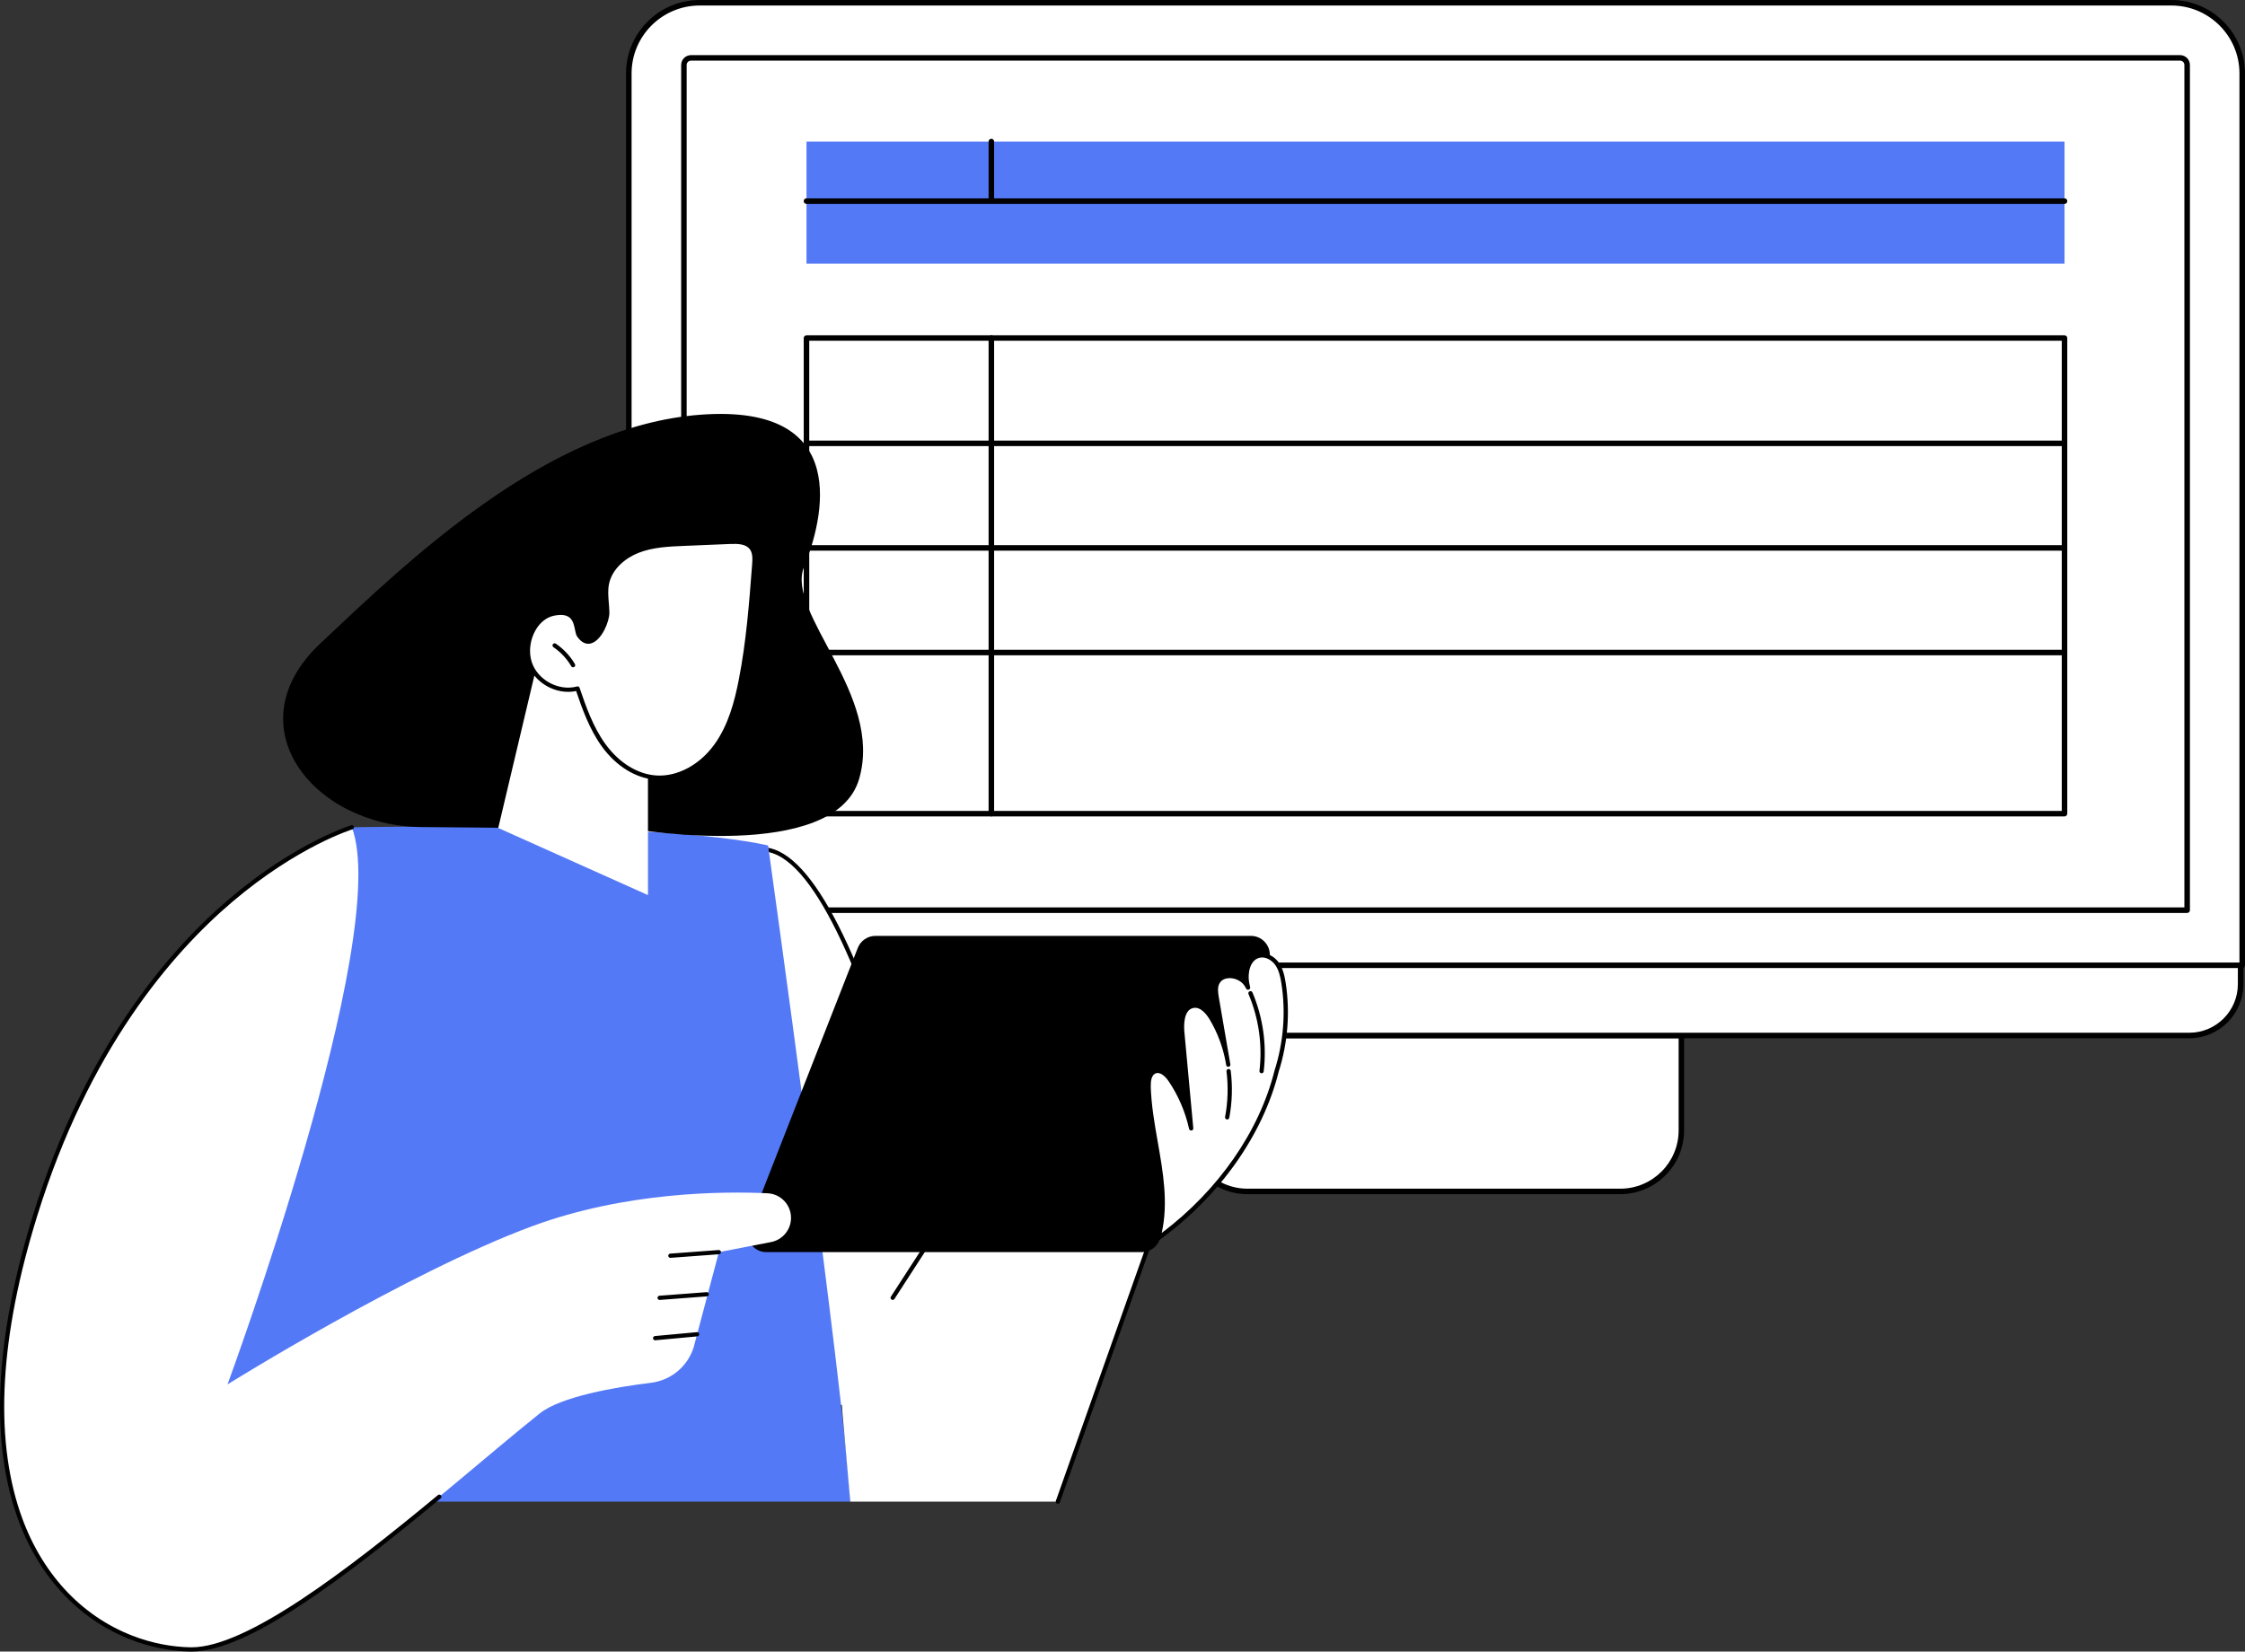 <svg xmlns="http://www.w3.org/2000/svg" width="405" height="298" viewBox="0 0 405 298" fill="none"><rect x="0" y="0" width="405" height="298" fill="#333333" stroke="none"/><g clip-path="url(#clip0_2750_935)"><path d="M214.039 186.84V203.961C214.039 210.047 218.982 214.98 225.081 214.98H292.289C298.387 214.98 303.33 210.047 303.33 203.961V186.84H214.044H214.039Z" fill="white"></path><path d="M292.279 215.472H225.071C218.708 215.472 213.531 210.306 213.531 203.956V186.836C213.531 186.562 213.755 186.338 214.03 186.338H303.316C303.59 186.338 303.814 186.562 303.814 186.836V203.956C303.814 210.306 298.637 215.472 292.274 215.472H292.279ZM214.533 187.338V203.961C214.533 209.764 219.261 214.482 225.076 214.482H292.284C298.099 214.482 302.828 209.764 302.828 203.961V187.338H214.538H214.533Z" fill="black"></path><path d="M400.201 170.993H115.585L113.148 174.176V177.572C113.148 182.689 117.294 186.841 122.411 186.841H394.949C400.067 186.841 404.212 182.693 404.212 177.572V174.176L400.201 170.993Z" fill="white"></path><path d="M394.948 187.338H122.41C117.028 187.338 112.648 182.957 112.648 177.572V174.176C112.648 174.066 112.683 173.962 112.753 173.872L115.19 170.69C115.284 170.566 115.429 170.496 115.588 170.496H400.204C400.319 170.496 400.429 170.536 400.513 170.605L404.524 173.788C404.644 173.882 404.714 174.026 404.714 174.176V177.572C404.714 182.957 400.334 187.338 394.953 187.338H394.948ZM113.645 174.345V177.572C113.645 182.41 117.576 186.343 122.41 186.343H394.948C399.781 186.343 403.712 182.41 403.712 177.572V174.414L400.025 171.49H115.832L113.65 174.345H113.645Z" fill="black"></path><path d="M126.223 0.497H391.721C398.776 0.497 404.501 6.211 404.501 13.252V174.176H113.438V13.252C113.438 6.211 119.163 0.497 126.218 0.497H126.223Z" fill="white"></path><path d="M404.5 174.673H113.436C113.162 174.673 112.938 174.449 112.938 174.176V13.252C112.938 5.942 118.897 0 126.217 0H391.714C399.039 0 404.993 5.947 404.993 13.252V174.176C404.993 174.449 404.769 174.673 404.495 174.673H404.5ZM113.934 173.678H404.001V13.252C404.001 6.494 398.49 0.994 391.719 0.994H126.222C119.45 0.994 113.939 6.494 113.939 13.252V173.678H113.934Z" fill="black"></path><path d="M394.555 11.72V164.231L123.372 164.231V11.72C123.372 11.014 123.945 10.442 124.653 10.442L393.274 10.442C393.982 10.442 394.555 11.014 394.555 11.72Z" fill="white"></path><path d="M394.559 164.728H123.381C123.107 164.728 122.883 164.504 122.883 164.231V11.72C122.883 10.741 123.68 9.945 124.662 9.945H393.283C394.265 9.945 395.062 10.741 395.062 11.72V164.231C395.062 164.504 394.838 164.728 394.564 164.728H394.559ZM123.879 163.733H394.065V11.72C394.065 11.293 393.717 10.939 393.283 10.939H124.657C124.228 10.939 123.874 11.287 123.874 11.72V163.733H123.879Z" fill="black"></path><path d="M372.443 25.539H145.492V47.567H372.443V25.539Z" fill="#5479F7"></path><path d="M372.441 36.781H145.49C145.216 36.781 144.992 36.558 144.992 36.284C144.992 36.011 145.216 35.787 145.49 35.787H372.441C372.715 35.787 372.939 36.011 372.939 36.284C372.939 36.558 372.715 36.781 372.441 36.781Z" fill="black"></path><path d="M178.842 36.702C178.568 36.702 178.344 36.478 178.344 36.205V25.539C178.344 25.265 178.568 25.041 178.842 25.041C179.116 25.041 179.34 25.265 179.34 25.539V36.205C179.34 36.478 179.116 36.702 178.842 36.702Z" fill="black"></path><path d="M372.441 147.309H145.49C145.216 147.309 144.992 147.086 144.992 146.812V60.992C144.992 60.719 145.216 60.495 145.49 60.495H372.441C372.715 60.495 372.939 60.719 372.939 60.992V146.812C372.939 147.086 372.715 147.309 372.441 147.309ZM145.989 146.315H371.943V61.489H145.989V146.315Z" fill="black"></path><path d="M178.842 147.309C178.568 147.309 178.344 147.086 178.344 146.812V60.992C178.344 60.719 178.568 60.495 178.842 60.495C179.116 60.495 179.34 60.719 179.34 60.992V146.812C179.34 147.086 179.116 147.309 178.842 147.309Z" fill="black"></path><path d="M372.441 80.489H145.49C145.216 80.489 144.992 80.266 144.992 79.992C144.992 79.719 145.216 79.495 145.49 79.495H372.441C372.715 79.495 372.939 79.719 372.939 79.992C372.939 80.266 372.715 80.489 372.441 80.489Z" fill="black"></path><path d="M372.441 99.365H145.49C145.216 99.365 144.992 99.141 144.992 98.868C144.992 98.594 145.216 98.37 145.49 98.37H372.441C372.715 98.37 372.939 98.594 372.939 98.868C372.939 99.141 372.715 99.365 372.441 99.365Z" fill="black"></path><path d="M372.441 118.24H145.49C145.216 118.24 144.992 118.017 144.992 117.743C144.992 117.47 145.216 117.246 145.49 117.246H372.441C372.715 117.246 372.939 117.47 372.939 117.743C372.939 118.017 372.715 118.24 372.441 118.24Z" fill="black"></path><path d="M175.855 252.959C175.855 252.959 156.856 152.302 137.169 153.246L135.211 254.511L175.855 252.959Z" fill="white"></path><path d="M135.212 254.894C135.112 254.894 135.017 254.854 134.943 254.784C134.868 254.71 134.828 254.61 134.828 254.506L136.786 153.242C136.786 153.043 136.951 152.879 137.15 152.869C137.25 152.869 137.344 152.864 137.444 152.864C145.73 152.864 154.749 169.606 164.261 202.648C171.397 227.426 176.185 252.641 176.23 252.895C176.25 253.004 176.225 253.119 176.155 253.203C176.086 253.288 175.981 253.342 175.871 253.347L135.227 254.899C135.227 254.899 135.217 254.899 135.212 254.899V254.894ZM137.544 153.619L135.6 254.113L175.398 252.591C174.013 245.431 155.905 153.938 137.549 153.619H137.544Z" fill="black"></path><path d="M28.25 270.95L63.473 149.273C63.473 149.273 119.041 148.145 138.564 152.55C138.564 152.55 152.391 251.527 153.392 270.955H28.25V270.95Z" fill="#5479F7"></path><path d="M151.461 248.981L184.831 197.397H216.9L190.835 270.95H153.389L151.461 248.981Z" fill="white"></path><path d="M190.834 271.333C190.794 271.333 190.749 271.328 190.704 271.313C190.505 271.243 190.4 271.024 190.47 270.825L216.355 197.775H185.039L161.361 234.377C161.246 234.556 161.007 234.606 160.832 234.492C160.653 234.377 160.603 234.144 160.718 233.965L184.51 197.188C184.58 197.079 184.7 197.014 184.829 197.014H216.899C217.023 197.014 217.138 197.074 217.212 197.173C217.282 197.273 217.302 197.402 217.262 197.521L191.197 271.079C191.143 271.238 190.993 271.333 190.839 271.333H190.834Z" fill="black"></path><path d="M205.972 225.929H138.266C135.85 225.929 134.186 223.502 135.068 221.255L154.745 171.043C155.258 169.73 156.528 168.865 157.943 168.865H225.649C228.066 168.865 229.73 171.292 228.848 173.539L209.171 223.751C208.658 225.064 207.388 225.929 205.972 225.929Z" fill="black"></path><path d="M207.219 196C207.473 205.259 211.459 214.497 208.943 223.418C218.968 216.143 227.304 205.264 230.304 193.265C231.933 188.153 232.377 182.664 231.55 177.358C231.36 176.135 231.081 174.882 230.364 173.872C229.641 172.863 228.371 172.157 227.16 172.44C225.217 172.893 224.624 175.429 224.987 177.388C225.037 177.661 225.102 177.935 225.167 178.208C225.032 177.945 224.878 177.686 224.693 177.448C223.468 175.851 220.528 175.518 219.631 177.323C219.212 178.164 219.362 179.168 219.521 180.093C220.209 184.096 220.896 188.104 221.589 192.106C221.126 189.178 220.099 186.333 218.584 183.782C217.842 182.534 216.646 181.207 215.221 181.49C213.377 181.853 213.113 184.344 213.288 186.209C213.826 192.007 214.359 197.805 214.897 203.603C214.215 200.495 212.939 197.516 211.155 194.876C210.502 193.906 209.406 192.872 208.33 193.32C207.378 193.712 207.204 194.971 207.234 196H207.219Z" fill="white"></path><path d="M208.939 223.796C208.864 223.796 208.784 223.771 208.719 223.726C208.585 223.632 208.525 223.468 208.57 223.309C210.14 217.744 209.158 212.15 208.117 206.228C207.529 202.887 206.926 199.431 206.831 196.005C206.776 193.971 207.524 193.23 208.166 192.962C209.213 192.524 210.443 193.16 211.46 194.657C212.546 196.263 213.453 198.014 214.156 199.839L212.9 186.239C212.631 183.355 213.473 181.44 215.142 181.112C216.931 180.764 218.271 182.509 218.909 183.588C219.363 184.349 219.776 185.145 220.14 185.96L219.143 180.153C218.999 179.302 218.795 178.134 219.288 177.149C219.692 176.334 220.474 175.831 221.485 175.737C222.567 175.633 223.708 176.01 224.515 176.707C224.38 174.643 225.222 172.505 227.071 172.072C228.531 171.734 229.931 172.619 230.674 173.654C231.441 174.728 231.73 176.04 231.929 177.298C232.761 182.619 232.328 188.178 230.674 193.379C227.818 204.811 219.981 215.885 209.173 223.726C209.108 223.776 209.028 223.801 208.949 223.801L208.939 223.796ZM207.593 195.99C207.688 199.361 208.286 202.787 208.869 206.104C209.816 211.499 210.792 217.068 209.571 222.473C219.786 214.776 227.181 204.15 229.926 193.17C231.556 188.059 231.979 182.619 231.162 177.418C230.977 176.249 230.718 175.041 230.041 174.096C229.468 173.295 228.347 172.555 227.235 172.813C225.437 173.236 225.048 175.702 225.352 177.318C225.402 177.587 225.462 177.85 225.526 178.119C225.571 178.308 225.472 178.502 225.287 178.566C225.103 178.631 224.899 178.551 224.814 178.382C224.679 178.119 224.535 177.89 224.38 177.681C223.767 176.886 222.606 176.398 221.555 176.503C221.127 176.543 220.349 176.726 219.966 177.497C219.612 178.203 219.721 179.064 219.891 180.033L221.854 191.45C221.894 191.649 221.924 191.853 221.959 192.052C221.994 192.26 221.849 192.454 221.645 192.489C221.435 192.529 221.241 192.385 221.206 192.176L221.102 191.584C220.608 188.924 219.627 186.308 218.247 183.986C217.708 183.086 216.617 181.609 215.287 181.873C213.443 182.236 213.578 185.264 213.662 186.179L215.272 203.573C215.292 203.772 215.147 203.956 214.948 203.986C214.749 204.015 214.559 203.886 214.514 203.692C213.847 200.649 212.571 197.68 210.827 195.1C210.214 194.195 209.273 193.344 208.465 193.683C207.708 193.996 207.578 195.115 207.603 196L207.593 195.99Z" fill="black"></path><path d="M227.589 193.653C227.589 193.653 227.559 193.653 227.544 193.653C227.335 193.628 227.185 193.439 227.21 193.23C227.768 188.521 227.081 183.728 225.232 179.362C225.152 179.168 225.242 178.944 225.436 178.86C225.631 178.78 225.855 178.87 225.94 179.064C227.843 183.549 228.546 188.481 227.973 193.32C227.948 193.514 227.783 193.658 227.594 193.658L227.589 193.653Z" fill="black"></path><path d="M221.381 201.992C221.381 201.992 221.336 201.992 221.311 201.987C221.102 201.947 220.967 201.748 221.007 201.539C221.515 198.824 221.6 196.054 221.261 193.31C221.236 193.101 221.386 192.912 221.595 192.882C221.799 192.852 221.994 193.006 222.023 193.215C222.377 196.035 222.288 198.884 221.764 201.678C221.73 201.862 221.57 201.992 221.391 201.992H221.381Z" fill="black"></path><path d="M95.983 221.26C73.331 229.648 41.042 249.797 41.042 249.797C41.042 249.797 70.855 168.984 63.475 149.273C63.475 149.273 24.425 160.974 6.362 219.226C-8.521 267.225 7.155 289.114 23.822 295.524C27.385 296.891 30.992 297.557 34.356 297.617C48.85 297.876 79.903 269.001 97.368 255.033C101.16 252 110.961 250.289 117.414 249.508C121.036 249.071 124.066 246.55 125.147 243.069L129.686 225.929L139.094 224.114C141.186 223.711 142.701 221.881 142.701 219.748C142.701 217.371 140.833 215.417 138.451 215.308C130.553 214.94 112.879 215.009 95.988 221.26H95.983Z" fill="white"></path><path d="M34.553 298C34.483 298 34.413 298 34.349 298C30.811 297.935 27.123 297.204 23.685 295.882C13.979 292.152 6.595 284.057 2.897 273.098C-1.816 259.125 -0.775 240.961 5.997 219.117C15.354 188.939 30.437 171.461 41.444 162.117C53.388 151.974 63.269 148.94 63.363 148.91C63.568 148.851 63.777 148.965 63.842 149.164C63.901 149.368 63.787 149.577 63.587 149.641C63.493 149.671 53.736 152.675 41.907 162.729C30.99 172.008 16.027 189.362 6.729 219.345C-0.003 241.025 -1.044 259.031 3.62 272.849C7.247 283.59 14.467 291.516 23.959 295.166C27.318 296.459 30.91 297.17 34.364 297.234C34.428 297.234 34.488 297.234 34.553 297.234C44.504 297.234 62.596 283.361 79.009 269.766C79.174 269.632 79.413 269.652 79.547 269.816C79.682 269.98 79.662 270.219 79.498 270.353C62.157 284.719 44.723 297.995 34.558 297.995L34.553 298Z" fill="black"></path><path d="M120.934 226.958C120.735 226.958 120.571 226.804 120.556 226.605C120.541 226.396 120.7 226.212 120.909 226.198L129.654 225.551C129.868 225.536 130.048 225.695 130.063 225.904C130.078 226.113 129.918 226.297 129.709 226.312L120.964 226.958C120.964 226.958 120.944 226.958 120.934 226.958Z" fill="black"></path><path d="M118.997 234.556C118.798 234.556 118.633 234.402 118.618 234.203C118.603 233.994 118.758 233.81 118.972 233.795L127.473 233.149C127.687 233.134 127.866 233.288 127.881 233.502C127.896 233.711 127.742 233.895 127.527 233.91L119.027 234.556C119.027 234.556 119.007 234.556 118.997 234.556Z" fill="black"></path><path d="M118.185 241.836C117.991 241.836 117.821 241.687 117.806 241.488C117.786 241.279 117.941 241.09 118.15 241.07L125.719 240.369C125.928 240.349 126.118 240.503 126.138 240.712C126.158 240.921 126.003 241.11 125.794 241.13L118.225 241.831C118.225 241.831 118.2 241.831 118.19 241.831L118.185 241.836Z" fill="black"></path><path d="M114.235 149.587C114.235 149.587 95.435 149.388 76.007 149.229C56.58 149.07 41.955 131.005 57.815 116.072C73.675 101.14 98.684 76.909 126.348 74.831C154.013 72.752 148.462 93.895 145.059 102.254C141.655 110.613 159.424 125.326 154.984 140.557C150.545 155.787 114.24 149.587 114.24 149.587H114.235Z" fill="black"></path><path d="M97.925 115.466L89.883 149.398L116.894 161.506V124.446L97.925 115.466Z" fill="white"></path><path d="M109.537 110.553C109.512 108.817 109.134 107.062 109.463 105.362C110.001 102.587 112.378 100.449 115.013 99.41C117.649 98.37 120.544 98.241 123.375 98.122C126.16 98.007 128.945 97.888 131.726 97.774C133.101 97.714 134.7 97.759 135.542 98.848C136.185 99.678 136.135 100.832 136.056 101.881C135.523 108.867 134.989 115.873 133.639 122.75C132.822 126.917 131.651 131.129 129.16 134.57C126.668 138.011 122.612 140.582 118.367 140.308C114.57 140.064 111.187 137.608 108.939 134.54C106.692 131.472 105.407 127.827 104.186 124.227C100.683 125.182 96.627 122.974 95.536 119.518C94.44 116.067 96.343 111.408 99.901 110.702C104.445 109.802 103.782 113.7 104.425 114.635C106.832 118.131 109.567 112.621 109.537 110.548V110.553Z" fill="white"></path><path d="M118.977 140.711C118.767 140.711 118.558 140.706 118.344 140.691C114.761 140.462 111.223 138.304 108.632 134.769C106.345 131.641 105.005 127.822 103.934 124.685C100.321 125.46 96.29 123.173 95.169 119.638C94.531 117.619 94.845 115.162 95.991 113.233C96.918 111.672 98.278 110.642 99.828 110.334C103.67 109.573 104.178 112.035 104.477 113.511C104.557 113.904 104.631 114.272 104.741 114.426C105.563 115.62 106.231 115.411 106.45 115.341C107.845 114.899 109.176 111.995 109.156 110.563C109.146 109.996 109.101 109.414 109.051 108.847C108.956 107.684 108.857 106.48 109.086 105.292C109.599 102.652 111.816 100.265 114.871 99.061C117.596 97.987 120.656 97.858 123.357 97.749L131.708 97.401C133.312 97.331 134.927 97.436 135.843 98.624C136.551 99.539 136.521 100.752 136.436 101.921C135.913 108.808 135.37 115.928 134.015 122.835C133.252 126.703 132.121 131.149 129.47 134.809C126.795 138.503 122.823 140.726 118.977 140.726V140.711ZM104.193 123.844C104.352 123.844 104.502 123.944 104.557 124.103C105.628 127.25 106.958 131.169 109.26 134.311C111.717 137.663 115.045 139.706 118.404 139.925C122.186 140.164 126.192 138.031 128.862 134.346C131.424 130.806 132.53 126.46 133.272 122.676C134.623 115.814 135.161 108.713 135.684 101.851C135.764 100.792 135.794 99.782 135.25 99.076C134.548 98.166 133.153 98.092 131.757 98.151L123.406 98.5C120.641 98.614 117.776 98.733 115.17 99.763C112.962 100.633 110.406 102.577 109.853 105.431C109.644 106.515 109.734 107.614 109.828 108.778C109.878 109.354 109.923 109.951 109.933 110.548C109.953 112.079 108.603 115.461 106.694 116.067C106.041 116.276 105.07 116.231 104.123 114.859C103.929 114.576 103.839 114.153 103.739 113.666C103.435 112.169 103.092 110.473 99.987 111.085C98.657 111.348 97.476 112.248 96.664 113.621C95.622 115.371 95.338 117.589 95.911 119.409C96.948 122.686 100.775 124.764 104.098 123.864C104.133 123.854 104.163 123.849 104.198 123.849L104.193 123.844Z" fill="black"></path><path d="M103.381 120.398C103.252 120.398 103.122 120.329 103.052 120.209C102.255 118.847 101.144 117.659 99.838 116.773C99.664 116.654 99.619 116.415 99.739 116.241C99.859 116.067 100.098 116.023 100.272 116.142C101.672 117.092 102.863 118.365 103.72 119.827C103.825 120.011 103.765 120.244 103.581 120.349C103.521 120.383 103.456 120.398 103.386 120.398H103.381Z" fill="black"></path></g><defs><clipPath id="clip0_2750_935"><rect width="405" height="298" fill="white"></rect></clipPath></defs></svg>